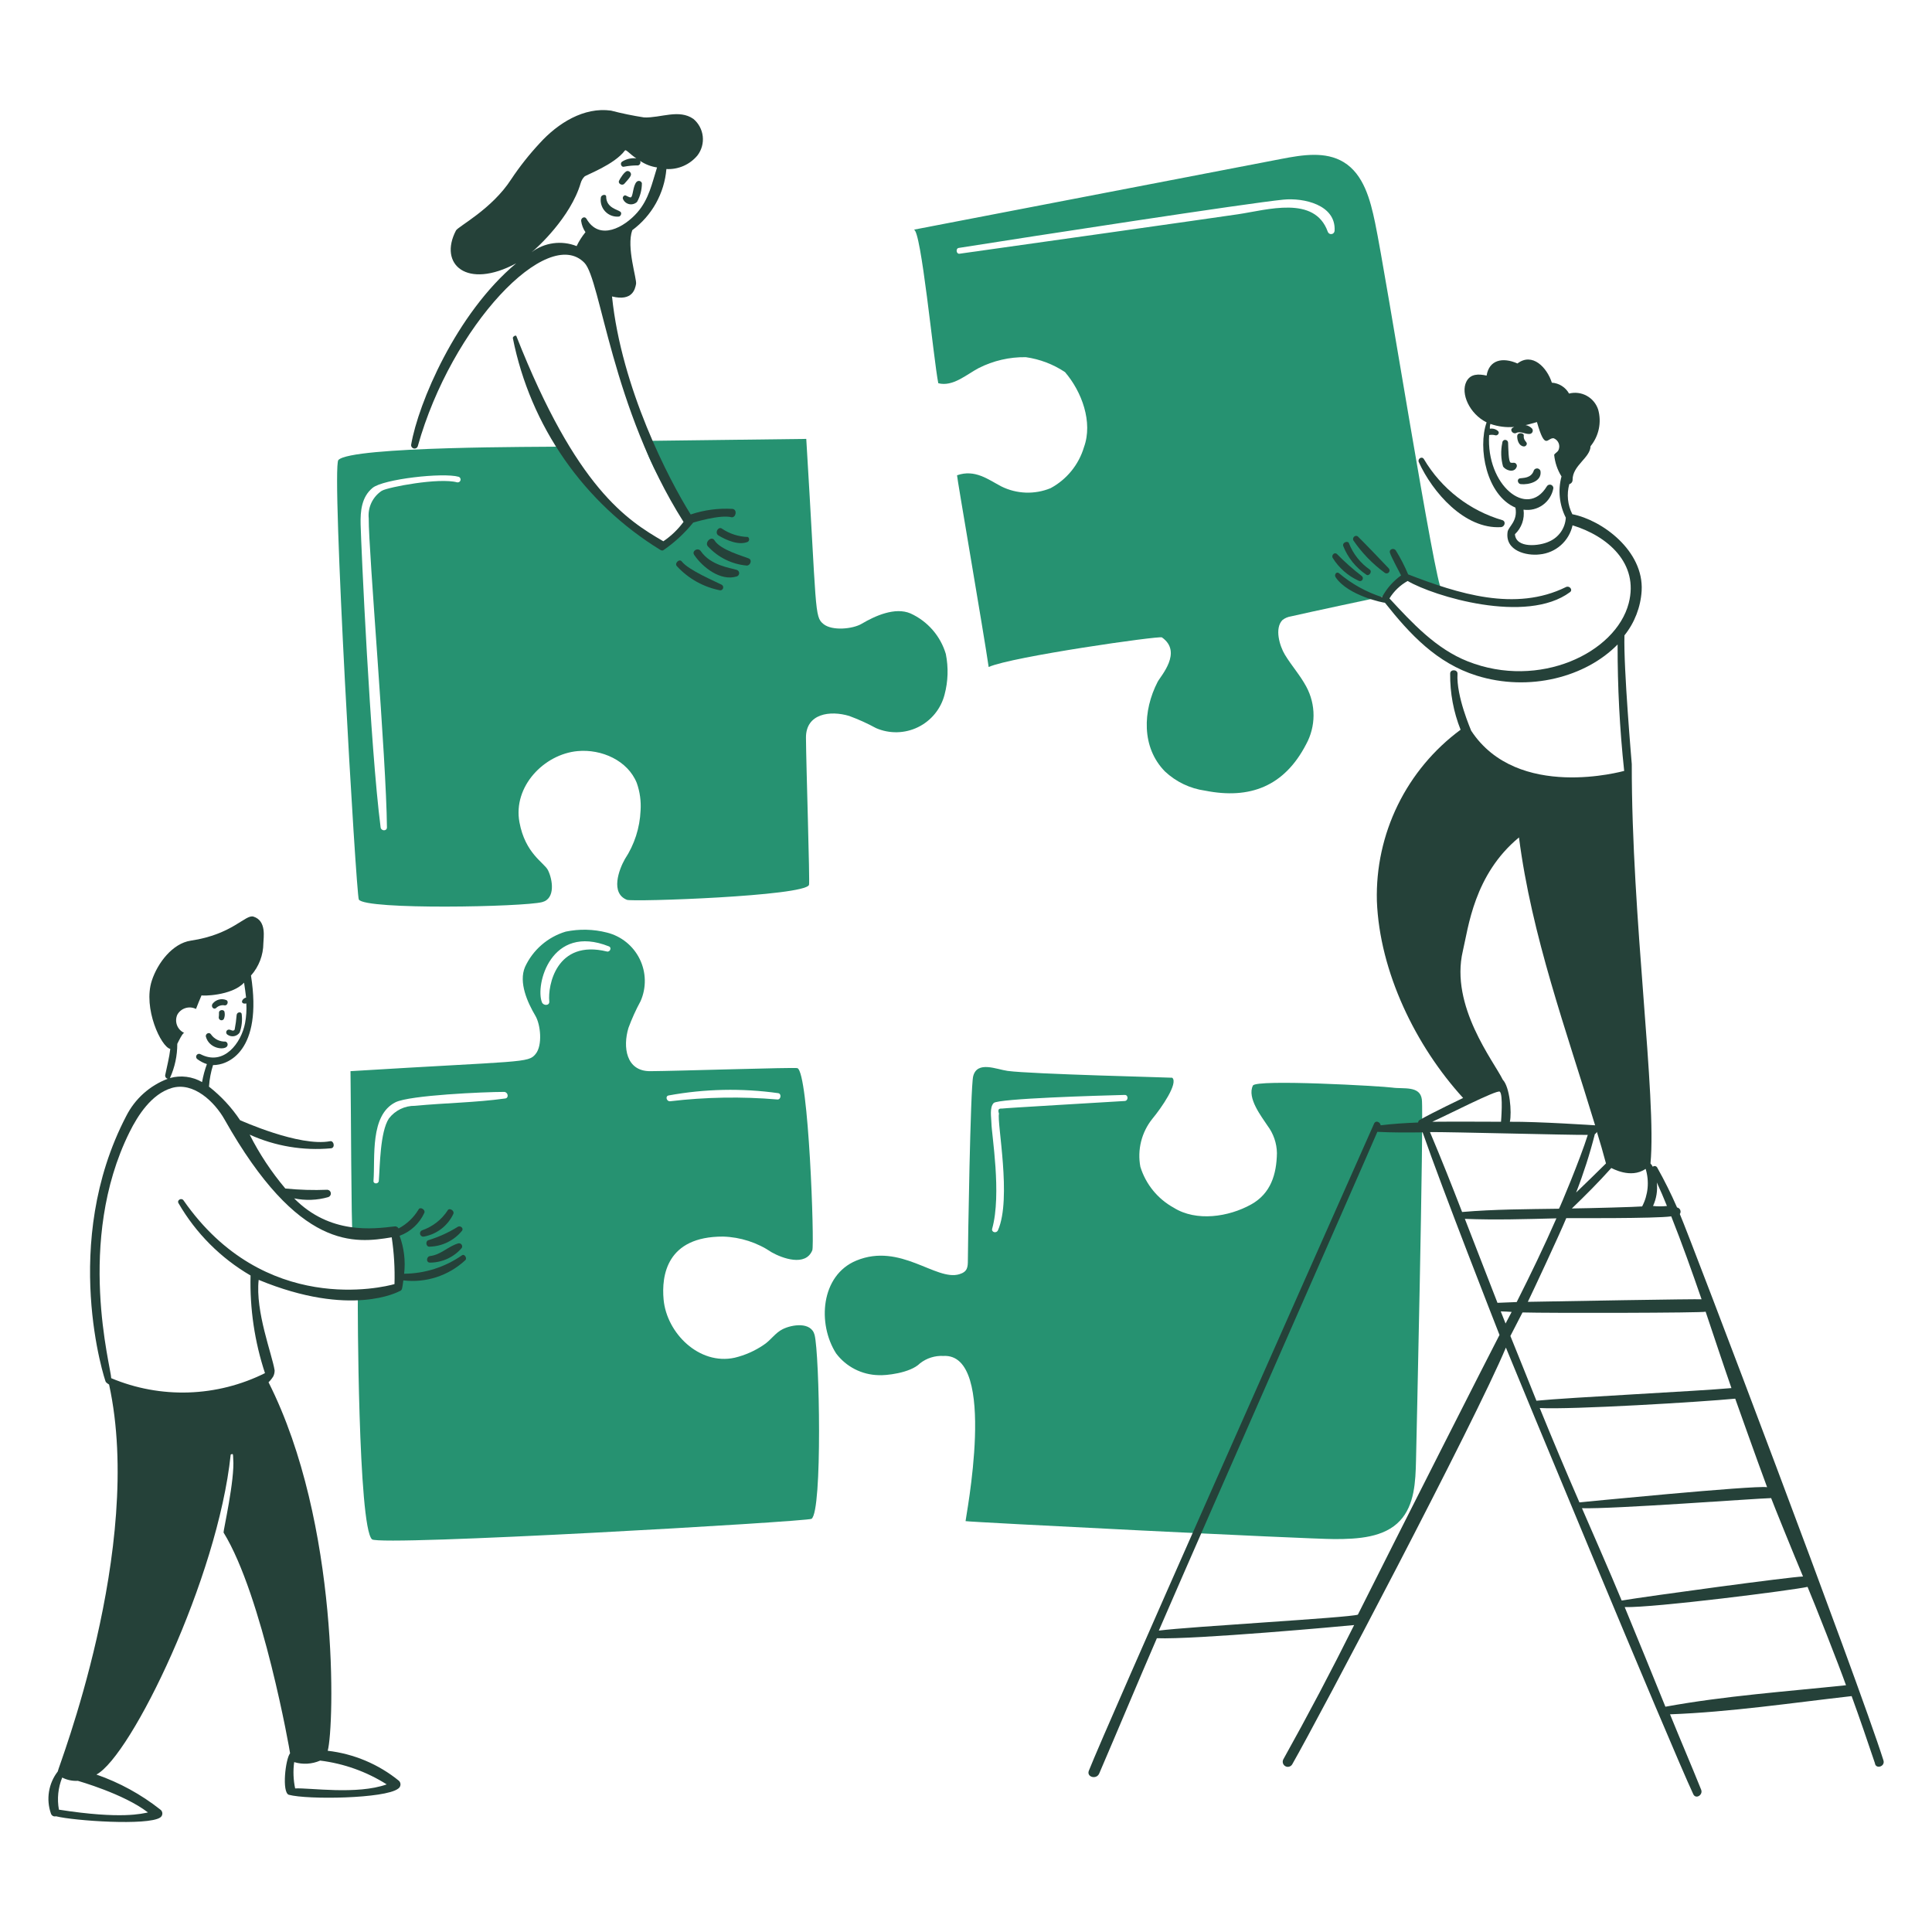 <svg fill="none" height="280" viewBox="0 0 280 280" width="280" xmlns="http://www.w3.org/2000/svg"><path d="m206.066 159.344c-.256-2.052-2.715-1.485-4.288-1.722-1.36-.204-19.725-1.249-20.197-.294-.887 1.794 1.26 4.504 2.126 5.828.857 1.144 1.332 2.53 1.356 3.96-.056 3.08-.886 5.853-3.739 7.441-3.269 1.82-7.952 2.52-11.216.476-2.323-1.275-4.058-3.405-4.838-5.938-.228-1.211-.193-2.456.105-3.652.297-1.196.848-2.313 1.617-3.276 1.364-1.644 3.812-5.204 2.897-5.974-.075-.037-20.453-.52-23.863-.99-1.612-.223-4.401-1.504-4.984.77-.406 1.575-.77 24.815-.77 26.611 0 1.063-.037 1.725-1.246 2.089-3.395 1.021-8.518-4.62-14.919-1.98-5.166 2.134-5.674 9.159-2.933 13.453.721.958 1.65 1.74 2.717 2.286s2.245.843 3.443.867c.916.071 4.573-.266 6.012-1.724.96-.747 2.156-1.124 3.371-1.062 7.988-.452 3.153 23.825 3.22 23.94s49.447 2.602 53.48 2.602c3.373 0 7.199-.207 9.493-2.675 2.1-2.261 2.24-5.645 2.31-8.723.028-1.216 1.14-49.966.846-52.313zm-43.068.221c-3.153.196-17.448 1.027-17.815 1.099-.476-.036-.587.184-.403.734-.329 1.246 1.884 12.32-.147 16.897-.226.511-.98.295-.84-.22 1.4-5.011-.091-13.708-.11-15.322-.008-.768-.302-2.24.329-2.895.632-.655 15.356-1.081 18.989-1.173.546-.014.546.845-.003.88z" fill="#269271"/><path d="m118.059 193.47c-.507-1.945-3.266-1.511-4.62-.84-1.103.544-1.726 1.608-2.749 2.273-1.28.874-2.709 1.508-4.216 1.869-5.135 1.12-9.849-3.556-10.3-8.43-.322-3.484.44-9.145 8.615-9.127 2.514.073 4.955.862 7.037 2.272 1.54.875 4.933 2.12 5.901-.292.325-.81-.525-25.773-2.163-26.392-.368-.14-17.521.42-21.331.44-3.52.018-3.984-3.516-3.153-6.268.491-1.336 1.079-2.635 1.76-3.885.424-.965.632-2.01.61-3.064s-.274-2.09-.738-3.036-1.13-1.779-1.95-2.441-1.775-1.137-2.797-1.392c-1.955-.501-3.999-.549-5.975-.14-1.29.387-2.484 1.043-3.501 1.927-1.017.883-1.835 1.972-2.399 3.196-.953 2.24.356 5.138 1.502 7.074.763 1.288 1.057 4.284.036 5.535-1.098 1.347-1.739.954-26.831 2.492.074 4.802.113 23.089.294 23.313.262.325 5.242-.222 5.425-.147.848.354 1.585 8.036 1.099 8.54-1.85.639-3.797.95-5.754.917-.038.916.034 33.396 2.052 35.226 1.134 1.027 63.115-2.572 63.7-2.97 1.607-1.082 1.151-23.941.445-26.65zm-21.15-34.71c5.239-.961 10.598-1.072 15.872-.331.513.076.403.949-.11.916-5.176-.44-10.382-.354-15.54.257-.515.069-.774-.747-.221-.842zm-23.68.439c-4.327.601-8.725.643-13.084 1.063-.729-.01-1.451.15-2.107.468-.656.318-1.229.786-1.673 1.364-1.296 1.972-1.294 6.964-1.466 9.054-.039.476-.806.476-.77 0 .259-3.409-.55-9.53 3.189-11.4 2.052-1.026 12.865-1.502 15.761-1.502.56.035.7.875.15.952zm14.736-21.299c-7.358-1.798-8.592 4.986-8.358 7.221.069.661-.854.665-1.063.14-1.009-2.508 1.296-11.456 9.713-8.101.442.18.147.849-.293.74z" fill="#269271"/><path d="m137.082 94.796c-.382-1.293-1.038-2.489-1.924-3.506-.885-1.017-1.979-1.832-3.207-2.39-2.24-.953-5.138.356-7.074 1.504-1.288.762-4.284 1.057-5.535.036-1.347-1.099-.954-1.74-2.492-26.831-7.881.109-15.799.183-23.68.293 1.401 4.222 3.731 8.076 6.818 11.278-1.111 1.465-2.405 2.782-3.849 3.92-7.624-3.629-13.86-14.382-14.552-14.37-2.898.056-30.72-.076-32.549 1.943-1.029 1.135 2.575 63.113 2.968 63.7 1.014 1.523 23.864 1.072 26.575.367 1.945-.507 1.511-3.266.84-4.62-.543-1.103-3.298-2.38-4.141-6.965-.952-5.168 3.556-9.849 8.429-10.3 3.483-.322 7.269 1.366 8.578 4.62.453 1.281.64 2.64.55 3.996-.106 2.508-.892 4.941-2.274 7.037-.874 1.54-2.12 4.933.294 5.901.808.325 25.772-.525 26.391-2.163.14-.368-.42-17.521-.44-21.331-.019-3.52 3.514-3.985 6.268-3.153 1.337.491 2.635 1.079 3.885 1.76.965.419 2.009.623 3.06.6 1.052-.024 2.086-.276 3.03-.738.945-.463 1.778-1.124 2.442-1.94s1.143-1.766 1.404-2.785c.509-1.915.572-3.921.183-5.864zm-70.816-24.888c-2.632-.724-10.01.692-10.92 1.21-.653.428-1.176 1.026-1.513 1.731-.336.705-.473 1.488-.394 2.265-.036 4.802 2.548 34.674 2.639 44.792 0 .586-.84.55-.916 0-1.515-11.685-2.835-41.085-2.898-43.913-.045-1.942.14-3.961 1.722-5.278 1.54-1.285 10.22-2.268 12.499-1.613.097.037.177.109.224.202s.058.2.031.3-.091.187-.179.243c-.088.056-.193.078-.296.06z" fill="#269271"/><path d="m199.284 32.263c-.687-3.3-1.65-7-4.544-8.76-2.642-1.61-5.975-1.061-9.017-.476-17.776 3.417-35.541 6.838-53.296 10.262 1.063-.22 2.859 18.768 3.556 22.25 2.126.55 4.107-1.281 5.865-2.199 2.111-1.069 4.45-1.61 6.817-1.576 2.032.287 3.974 1.026 5.682 2.163 2.439 2.836 4.069 7.258 2.748 10.886-.376 1.259-.997 2.432-1.828 3.45-.83 1.019-1.853 1.864-3.01 2.487-1.14.468-2.366.687-3.598.643-1.231-.044-2.439-.351-3.542-.899-1.87-.98-3.812-2.53-6.415-1.613-.073.036 3.885 22.946 4.582 27.784 3.372-1.504 24.741-4.546 25.108-4.29 3.042 2.128-.188 5.6-.623 6.451-2.148 4.168-2.372 9.484 1.063 12.977 1.607 1.51 3.643 2.483 5.828 2.786 6.486 1.289 11.467-.628 14.626-6.709.703-1.279 1.075-2.714 1.082-4.174.006-1.46-.354-2.898-1.046-4.183-.906-1.693-2.122-3.009-3.115-4.655-.731-1.211-1.54-3.812-.33-5.022.354-.27.769-.446 1.209-.514 2.41-.56 13.012-2.825 13.453-2.895.732-.116 2.566-2.52 3.262-2.639 1.781.316 3.508.881 5.131 1.68-.892-.346-7.997-45.3-9.648-53.217zm-5.864 1.173c-.004.119-.049.234-.128.323s-.187.148-.305.165-.239-.007-.341-.069c-.101-.062-.178-.159-.216-.272-1.901-5.32-8.796-3.151-13.012-2.53-4.471.661-31.392 4.462-40.356 5.719-.477.067-.587-.769-.111-.84 10.601-1.68 41.972-6.506 47.066-7 2.896-.287 7.613.729 7.403 4.504z" fill="#269271"/><g fill="#254139"><path d="m220.398 70.164c1.14.122 3.107-.364 2.859-1.905-.029-.098-.086-.185-.164-.251s-.174-.107-.276-.119c-.101-.012-.204.007-.295.053s-.167.118-.217.207c-.367 1.21-1.614 1.093-2.016 1.173-.515.102-.329.797.109.843z"/><path d="m217.722 64.19c-.237 1.129-.2 2.298.11 3.409.393.594 1.584.956 1.943.14.033-.059.053-.124.058-.192.005-.068-.005-.135-.03-.198-.024-.063-.063-.12-.112-.167-.049-.046-.108-.081-.172-.102-.182-.041-.404.036-.587-.036-.33-.111-.33-2.163-.367-2.895-.005-.112-.055-.217-.138-.292s-.192-.114-.304-.109-.217.055-.292.138c-.075.083-.114.192-.109.304z"/><path d="m219.885 63.236c0 .587.256 1.4.952 1.466.059.003.117-.007.172-.028.054-.021.104-.053.145-.095.042-.041.074-.091.095-.145s.031-.113.028-.172c-.039-.256-.513-.476-.44-1.137.074-.406-.952-.546-.952.111z"/><path d="m205.626 66.976c1.972 4.348 6.639 9.751 11.913 9.419.477-.029.767-.729.256-.99-4.802-1.394-8.891-4.566-11.435-8.87-.294-.476-.951-.035-.734.441z"/><path d="m98.119 82.076c1.665 1.799 3.861 3.02 6.268 3.483.094-.002.185-.034.259-.092.075-.058.128-.138.153-.229.025-.091.019-.187-.015-.275-.035-.087-.097-.162-.177-.211-.961-.5-4.837-2.128-5.792-3.373-.365-.477-1.131.288-.696.696z"/><path d="m100.611 80.427c1.218 1.791 3.811 3.844 6.16 3.116.103-.03.193-.093.258-.179.064-.086.098-.19.098-.298 0-.107-.034-.212-.098-.298-.065-.086-.155-.149-.258-.179-.918-.288-3.773-.624-5.205-2.713-.405-.587-1.355-.038-.955.55z"/><path d="m102.627 79.218c1.463 1.581 3.462 2.561 5.608 2.75.514-.01.807-.805.293-1.026-.84-.364-4.12-1.224-4.984-2.639-.43-.704-1.511.337-.917.916z"/><path d="m104.131 77.605c1.142.686 2.961 1.488 4.251.917.058-.038.106-.09.138-.151.033-.061.05-.129.05-.199 0-.069-.017-.138-.05-.199-.032-.061-.08-.113-.138-.151-1.319-.037-2.602-.444-3.703-1.173-.557-.463-1.169.584-.548.956z"/><path d="m87.08 28.634c-.055.364-.025.736.087 1.087s.302.671.557.937c.255.266.567.469.913.595s.716.171 1.082.131c.258-.073.44-.514.183-.7-.403-.33-2.016-.55-2.052-2.163.042-.435-.728-.326-.77.113z"/><path d="m90.311 28.892c.086.181.213.339.372.461.159.122.345.204.542.24s.4.024.592-.034c.192-.058.367-.161.51-.301.463-.829.704-1.763.7-2.712-.023-.077-.065-.147-.124-.202s-.13-.094-.208-.113-.16-.016-.237.007c-.077.023-.146.066-.201.124-.546.573-.507 2.169-.84 2.24-.183.036-.514-.183-.7-.256-.259-.151-.589.253-.406.546z"/><path d="m90.495 26.618c.147-.182.953-.988.953-1.319.002-.068-.01-.136-.036-.199-.025-.063-.063-.12-.111-.169-.048-.048-.105-.086-.169-.111s-.131-.037-.199-.036c-.403 0-1.099 1.137-1.21 1.4-.22.433.477.799.77.433z"/><path d="m106.183 73.756c-2.061-.126-4.127.148-6.084.806-3.19-5.095-10.044-18.327-11.401-31.597 2.969.734 3.336-1.063 3.482-1.795s-1.429-5.32-.549-7.808c1.407-1.041 2.577-2.37 3.43-3.898s1.371-3.221 1.518-4.965c.854.046 1.707-.11 2.49-.454.783-.344 1.475-.867 2.019-1.526.597-.788.869-1.774.76-2.756-.11-.982-.591-1.885-1.346-2.522-2.1-1.474-4.727-.13-7.149-.22-1.616-.249-3.219-.579-4.802-.99-3.92-.543-7.687 1.805-10.336 4.728-1.52 1.632-2.905 3.385-4.141 5.242-2.79 4.323-7.687 6.824-7.991 7.405-2.558 4.9 1.561 8.602 8.723 4.76-8.726 7.293-14.186 20.31-15.211 26.243-.027.124-.005.254.061.362.066.108.171.187.294.22.123.033.253.017.365-.043.111-.061.195-.162.234-.283 4.91-17.497 18.831-32.068 24.151-26.575 2.38 2.458 3.92 21.041 14.332 37.498l.038.036c-.809 1.102-1.801 2.056-2.933 2.822-5.242-3.042-12.608-7.661-21.297-29.726-.073-.22-.56.074-.512.293 1.256 6.311 3.804 12.293 7.481 17.573 3.678 5.28 8.407 9.742 13.891 13.108.059.039.125.066.194.079.069.013.141.011.209-.006 1.642-1.124 3.111-2.481 4.361-4.028.038 0 3.886-1.21 5.572-.77.587.07.879-1.065.147-1.214zm-29.141-37.204c.806-.623 5.656-5.067 7.112-10.007.101-.358.289-.686.549-.953.258-.256 4.326-1.722 5.865-3.78.147-.22.734.549 1.651 1.135-.719-.079-1.444.089-2.054.477-.365.22-.112.874.294.732.664-.127 1.34-.188 2.016-.183.067-.018.128-.051.18-.096s.094-.101.122-.164.042-.132.04-.201-.019-.137-.05-.198c.737.499 1.577.825 2.457.953-.734 2.309-1.168 4.586-2.86 6.524-1.862 2.132-5.477 4.2-7.367.917-.255-.442-.84-.111-.77.329.082.578.295 1.13.623 1.613-.506.619-.936 1.296-1.282 2.016-1.072-.425-2.236-.566-3.379-.411-1.143.155-2.227.602-3.147 1.297z"/><path d="m34.3 147.066c-.057.725-.154 1.447-.293 2.161-.22.294-.477.041-.734 0-.093-.022-.192-.01-.277.034s-.152.117-.187.206c-.036.089-.038.188-.006.279.031.091.095.167.178.215.137.096.291.164.454.199.163.036.332.038.496.007.164-.031.32-.094.459-.186.139-.092.258-.212.351-.351.296-.833.396-1.724.293-2.602.013-.44-.662-.403-.734.038z"/><path d="m31.371 146.039c.162-.145.356-.25.566-.308.21-.057.43-.065.644-.022.403.035.585-.619.22-.77-.341-.14-.719-.165-1.075-.073-.357.093-.674.299-.904.587-.329.439.174.987.55.586z"/><path d="m31.738 146.771c.006.234-.006.468-.036.7.001.086.029.169.08.237.051.068.123.118.205.143.082.024.169.022.25-.007.081-.029.15-.082.197-.153.14-.31.179-.656.111-.99-.045-.478-.843-.369-.806.07z"/><path d="m29.831 150.22c.477 1.76 2.576 1.989 3.042 1.466.05-.056.086-.123.104-.195.018-.072.018-.148 0-.221-.018-.072-.054-.139-.104-.194-.05-.056-.113-.098-.183-.123-.415.018-.828-.071-1.2-.256-.372-.186-.69-.464-.925-.806-.246-.371-.806-.077-.734.329z"/><path d="m61.46 179.211c.92-.172 1.786-.561 2.525-1.134.74-.574 1.331-1.316 1.726-2.164.172-.518-.655-.916-.84-.478-.873 1.331-2.162 2.336-3.665 2.859-.117.037-.216.118-.275.227-.059.108-.073.235-.041.354.033.118.111.22.216.283.106.062.232.081.352.053z"/><path d="m62.271 180.677c.902-.025 1.788-.245 2.597-.643.81-.398 1.524-.967 2.094-1.666.259-.365-.221-.774-.587-.586-1.327.829-2.756 1.482-4.252 1.943-.511.113-.403 1.015.147.952z"/><path d="m62.343 182.987c.871-.006 1.731-.199 2.522-.566s1.493-.899 2.06-1.561c.043-.078.062-.166.055-.255-.007-.088-.04-.173-.094-.243-.054-.07-.128-.122-.212-.151-.084-.029-.174-.032-.26-.01-1.462.42-2.493 1.642-4.07 1.832-.587.072-.623.986 0 .954z"/><path d="m66.962 181.922c-2.462 1.722-5.389 2.655-8.393 2.677.216-1.859-.01-3.743-.659-5.499.79-.29 1.514-.734 2.131-1.307.617-.572 1.113-1.262 1.46-2.028.181-.477-.629-.92-.84-.476-.697 1.163-1.698 2.113-2.895 2.748-.058-.11-.15-.198-.262-.251-.113-.053-.239-.067-.361-.041-3.039.354-9.31 1.209-14.515-4.069 1.639.345 3.338.282 4.948-.183.121-.04.224-.12.292-.228s.096-.236.079-.362-.077-.243-.17-.329c-.093-.087-.214-.138-.341-.145-2.03.083-4.064.022-6.086-.183-2.019-2.394-3.753-5.013-5.167-7.807 3.696 1.673 7.763 2.355 11.802 1.98.623-.081.405-1.131-.14-1.028-4.465.85-13.02-3.042-13.049-3.042-1.225-1.839-2.735-3.472-4.472-4.838-.005 0-.01-.001-.014-.003-.005-.001-.009-.004-.012-.008-.004-.003-.006-.007-.008-.011-.002-.005-.003-.01-.003-.015.071-1.058.268-2.103.587-3.115 2.163.037 7.221-2.016 5.499-12.976 1.149-1.294 1.788-2.962 1.796-4.692 0-.732.515-3.232-1.431-3.848-1.17-.371-3.009 2.578-9.09 3.481-2.64.394-4.801 3.22-5.645 5.792-1.31 3.989 1.352 9.632 2.677 9.897-.147 1.282-.477 2.492-.734 3.78-.024.121.001.248.07.351s.176.175.297.199c-2.607.981-4.752 2.903-6.012 5.387-9.639 18.48-3.08 38.415-2.969 38.56.143.143.303.266.477.367 5.167 23.68-7.477 55.72-7.441 56.081-.659.852-1.094 1.855-1.267 2.918-.173 1.063-.078 2.152.277 3.168.045.151.147.277.284.353.137.075.299.093.45.05 2.639.66 13.3 1.388 15.1.182.097-.063.177-.15.233-.252.055-.103.084-.217.084-.333 0-.117-.029-.231-.084-.334-.055-.102-.135-.189-.233-.252-2.776-2.19-5.899-3.899-9.24-5.059 5.022-2.64 17.594-28.481 19.46-46.368.44-.257.323.111.367.623.253 2.973-1.466 10.52-1.4 10.667 5.645 9.163 9.64 31.742 9.64 31.998-.672.817-1.215 5.669-.183 6.012 2.712.734 13.941.567 15.834-.879.094-.058.174-.135.234-.228s.098-.197.111-.307c.013-.109.002-.22-.033-.324-.035-.105-.094-.199-.171-.278-2.958-2.412-6.545-3.925-10.336-4.362.953-3.519 1.76-32.916-8.578-53.405.273-.26.508-.556.7-.88.123-.263.185-.55.183-.84-.357-2.305-2.822-8.54-2.31-13.123 13.38 5.535 20.343 1.68 20.38 1.65.1-.02.191-.069.263-.14.072-.072.121-.164.14-.264.067-.366.14-.77.183-1.173 1.612.196 3.247.038 4.791-.462s2.962-1.33 4.153-2.433c.37-.263-.076-1.004-.437-.741zm-58.422 80.348c-.288-1.565-.123-3.18.476-4.655.702.358 1.486.522 2.272.476.074.036 6.635 1.869 10.154 4.582-.774.146-3.78 1.026-12.902-.403zm37.863-7.111c3.428.423 6.721 1.6 9.64 3.446-4.288 1.54-11.179.476-13.269.586-.264-1.253-.312-2.543-.14-3.812 1.241.375 2.575.297 3.765-.22zm-20.709-103.88c.183-.365.806-1.68 1.026-1.575-.241-.105-.459-.257-.641-.447-.182-.19-.325-.414-.42-.659s-.141-.507-.135-.77.064-.522.17-.763c.255-.464.68-.811 1.186-.967.506-.157 1.053-.111 1.526.127.256-.659.514-1.319.806-1.978-.036.109 4.362.109 6.16-1.833.109.733.22 1.466.293 2.162-.42.084-.76.585-.512.77.183.183.549.073.549.073.052.957-.009 1.917-.183 2.86-.56 2.899-3.088 6.254-6.451 4.508-.097-.058-.214-.076-.324-.048s-.205.098-.263.195-.075.214-.048.324c.028.11.098.204.195.263.412.304.87.54 1.357.7-.311.845-.545 1.716-.7 2.602-.699-.401-1.47-.66-2.269-.761s-1.611-.041-2.387.175c.707-1.557 1.07-3.248 1.063-4.958zm.906 22.69c-.301-.434-.988-.038-.732.403 2.51 4.344 6.111 7.958 10.445 10.483-.121 4.802.586 9.588 2.09 14.149-3.443 1.718-7.217 2.673-11.063 2.8-3.846.126-7.674-.579-11.223-2.067 0-1.486-5.18-19.829 2.639-35.628 1.25-2.527 3.22-5.536 6.086-6.415 3.22-.991 6.3 2.058 7.7 4.546 10.744 19.062 18.914 17.96 24.228 17.08.337 2.243.472 4.512.403 6.78-1.646.477-18.876 4.672-30.573-12.131z"/><path d="m201.264 82.37c-.722-.78-3.674-3.84-4.435-4.582-.371-.361-.878.109-.7.514 1.244 1.827 2.794 3.427 4.582 4.728.089.06.196.085.302.07.106-.015.203-.068.272-.15.068-.082.104-.187.101-.293-.004-.107-.048-.209-.122-.285z"/><path d="m198.52 82.553c-1.35-.939-2.395-2.253-3.006-3.78-.11-.476-1.026-.183-.84.367.664 1.688 1.828 3.133 3.335 4.141.371.298.909-.402.511-.728z"/><path d="m197.343 83.47c-1.258-.966-2.446-2.019-3.556-3.151-.36-.372-.84.109-.66.512.901 1.463 2.217 2.624 3.78 3.336.092.051.201.064.302.038.102-.026.19-.091.246-.18s.075-.197.054-.3-.08-.194-.166-.255z"/><path d="m272.961 255.121c-3.731-11.76-27.932-75.544-29.508-79.172.059-.085.095-.184.105-.286.011-.103-.005-.207-.045-.302s-.104-.178-.185-.242-.176-.107-.278-.124c-.856-1.964-1.811-3.885-2.859-5.754-.027-.06-.067-.113-.118-.154-.051-.042-.111-.071-.175-.086-.064-.014-.13-.013-.194.003s-.123.047-.172.09c-.089-.173-.2-.333-.331-.477.917-9.639-2.748-35.591-2.712-57.878 0-.072-1.209-13.928-1.062-18.656 1.475-1.842 2.345-4.096 2.492-6.451.337-5.79-5.718-10.263-10.044-11.106-.686-1.348-.843-2.905-.439-4.362.137-.035.259-.116.346-.229.086-.113.132-.252.13-.394-.019-2.089 2.566-3.189 2.602-4.875.598-.733 1.01-1.599 1.202-2.525.191-.926.156-1.885-.101-2.795-.28-.847-.871-1.557-1.653-1.986-.782-.429-1.698-.545-2.563-.324-.25-.45-.61-.831-1.046-1.106-.435-.275-.933-.437-1.447-.47-.7-2.198-2.823-4.435-4.984-2.784-2.163-.953-4.106-.514-4.472 1.758-1.137-.256-2.346-.293-2.933.88-.864 1.726.452 4.661 2.933 5.901-1.306 3.685-.035 10.548 4.178 12.352.367 1.98-1.025 2.75-1.136 3.52-.399 2.75 2.747 3.5 4.655 3.262 1.137-.11 2.21-.577 3.065-1.334.855-.757 1.449-1.766 1.695-2.881 5.059 1.54 9.646 5.499 8.139 11.29-1.881 7.213-12.984 12.509-23.313 8.431-4.62-1.82-8.064-5.572-11.363-9.128.65-1.054 1.558-1.925 2.639-2.528 3.738 2.199 17.206 6.325 23.533 1.613.441-.329-.073-.98-.587-.734-7.35 3.629-15.652.953-22.873-1.833-.507-1.206-1.107-2.37-1.796-3.482-.294-.402-1.016-.186-.84.367.195.619 1.504 3.042 1.613 3.262-1.139.818-2.079 1.883-2.748 3.115v.038c-2.299-.738-4.429-1.922-6.27-3.483-.371-.28-.7.256-.476.587 1.801 2.71 7.075 3.739 7.149 3.703 3.629 4.581 7.516 8.75 13.268 10.556 7.655 2.402 15.842.213 20.454-4.508-.015 6.121.302 12.239.952 18.326-.073 0-15.468 4.398-22.175-5.829-.038-.14-2.181-4.982-1.98-8.245.041-.661-1.096-.7-1.064 0-.028 2.775.485 5.527 1.511 8.105-3.87 2.855-6.994 6.602-9.106 10.922s-3.15 9.086-3.026 13.893c.394 10.264 5.608 21 12.499 28.553-.14.075-4.399 2.091-6.3 3.19-.067.034-.124.087-.162.152-.039.065-.059.139-.058.214-1.833.073-3.629.184-5.425.404-.073-.476-.727-.768-.952-.257-10.872 24.514-38.648 86.989-41.346 93.8-.364.917 1.107 1.323 1.502.404 2.807-6.537 5.536-13.086 8.358-19.61 5.425.22 27.196-1.76 28.589-1.907-3.266 6.561-6.687 13.048-10.263 19.46-.091.17-.113.369-.059.554.053.185.176.342.344.438.167.095.366.122.552.073.187-.048.347-.168.447-.333 3.888-6.8 26.537-49.777 30.972-60.406.84 2.126 23.94 57.892 27.16 64.732.363.772 1.443.104 1.137-.661-1.472-3.656-3.042-7.294-4.51-10.92 8.762-.329 17.596-1.649 26.32-2.639 1.174 3.22 2.273 6.452 3.373 9.714.098.917 1.526.513 1.235-.404zm-48.458-176.636c-1.392.662-4.801 1.026-4.948-1.064.476-.45.838-1.008 1.055-1.626.216-.618.282-1.28.191-1.929.984.143 1.986-.101 2.793-.683.808-.582 1.357-1.454 1.533-2.433.001-.113-.035-.224-.103-.314-.069-.09-.165-.155-.274-.184-.11-.029-.226-.021-.33.022-.104.044-.191.121-.246.22-2.862 4.736-8.809-.214-8.358-7.441.304-.06.618-.048.917.036.33.074.659-.365.366-.623-.158-.14-.345-.242-.549-.299-.203-.057-.416-.067-.624-.03-.021-.236.004-.473.073-.7 1.105.387 2.279.536 3.445.44-.072.036-.182.111-.256.14-.439.33.114.958.55.734.628-.323 1.284.195 1.944.14.091-.004.18-.034.255-.087.075-.053.133-.126.168-.211.035-.085.044-.178.027-.268-.016-.09-.059-.174-.121-.24-.249-.249-.569-.416-.916-.476.549-.111 1.099-.293 1.649-.44 1.207 4.227 1.49 2.253 2.419 2.345.163.062.312.157.437.279.125.122.223.269.289.43.065.162.097.335.093.51-.005.174-.045.346-.119.504-.14.293-.443.4-.623.659.105 1.119.469 2.199 1.063 3.153-.535 2-.313 4.128.624 5.974-.039.746-.288 1.466-.716 2.078-.429.612-1.021 1.092-1.708 1.384zm4.398 139.249c-1.979-4.545-3.885-9.09-5.754-13.672 4.508.256 23.422-.879 28.334-1.357 0 0 3.042 8.578 4.62 12.83-1.944-.293-27.163 2.199-27.201 2.199zm-11.876-28.919c-.585-1.504-3.738-9.604-4.728-12.171 4.399.184 8.871.037 13.27-.072-1.797 4.104-3.74 8.136-5.756 12.132-.953.036-1.869.073-2.786.111zm2.054 1.318c-.294.551-.587 1.101-.881 1.68-.219-.585-.476-1.171-.7-1.758.517.006 1.031.042 1.581.078zm8.723-14.991c1.98-1.907 3.885-3.812 5.718-5.864.074 0 2.786 1.612 4.949.14h.036c.545 1.806.361 3.753-.513 5.425-.769.079-7.552.263-10.19.296zm3.335-10.78c.133-.072.237-.188.294-.329.476 1.54.916 3.042 1.319 4.581-1.429 1.4-2.859 2.822-4.325 4.215 1.076-2.765 1.982-5.594 2.715-8.47zm-13.342-7.88c-1.282-2.639-7.68-10.671-5.79-18.657.798-3.374 1.613-11.07 8.137-16.458 1.832 14.259 6.86 27.968 11.033 41.72-.038 0-8.247-.55-12.354-.514.294-1.359-.001-5.025-1.026-6.089zm12.32 7.991c-1.099 3.518-4.068 10.592-4.177 10.703-4.657.073-9.38.073-14.04.476-1.502-3.885-3.042-7.77-4.655-11.582 2.635-.034 20.449.442 22.868.406zm-3.119 12.066c.22 0 13.122.073 15.211-.257 1.576 3.959 3.006 7.991 4.399 12.023-.331-.073-21.333.293-25.182.367.734-1.508 4.509-9.572 5.572-12.133zm14.588-1.759c-.67.074-1.346.074-2.016 0 .492-1.065.682-2.244.55-3.409.513 1.096.99 2.228 1.466 3.404zm-24.228-16.568c.519.358.183 4.325.183 4.361-.659 0-7.294-.036-9.969 0 1.87-.811 9.35-4.666 9.786-4.365zm-20.564 75.797c-1.282.44-24.301 1.722-28.847 2.309 7.552-17.447 28.775-65.538 31.67-72.282 2.163.109 4.362.109 6.562.073 2.931 8.431 10.666 28.151 11.142 29.361-1.1 2.088-14.809 29.103-20.527 40.539zm22.104-40.39 1.758-3.409c3.592.111 26.355.075 26.538-.109 1.246 3.702 2.456 7.367 3.74 11.07-4.729.44-23.569 1.357-28.262 1.833-1.246-3.157-2.528-6.272-3.774-9.385zm10.372 24.962c4.472.14 25.035-1.4 27.418-1.465.292.806 3.372 8.4 4.62 11.362-2.053.074-22.029 2.786-26.281 3.482-1.394-3.412-5.285-12.282-5.757-13.383zm12.096 28.775c-1.943-4.802-3.92-9.641-5.901-14.443 4.325.111 24.412-2.455 26.501-2.931.88 2.052 4.62 11.545 5.572 14.257-8.687.913-17.558 1.536-26.176 3.112z"/></g></svg>